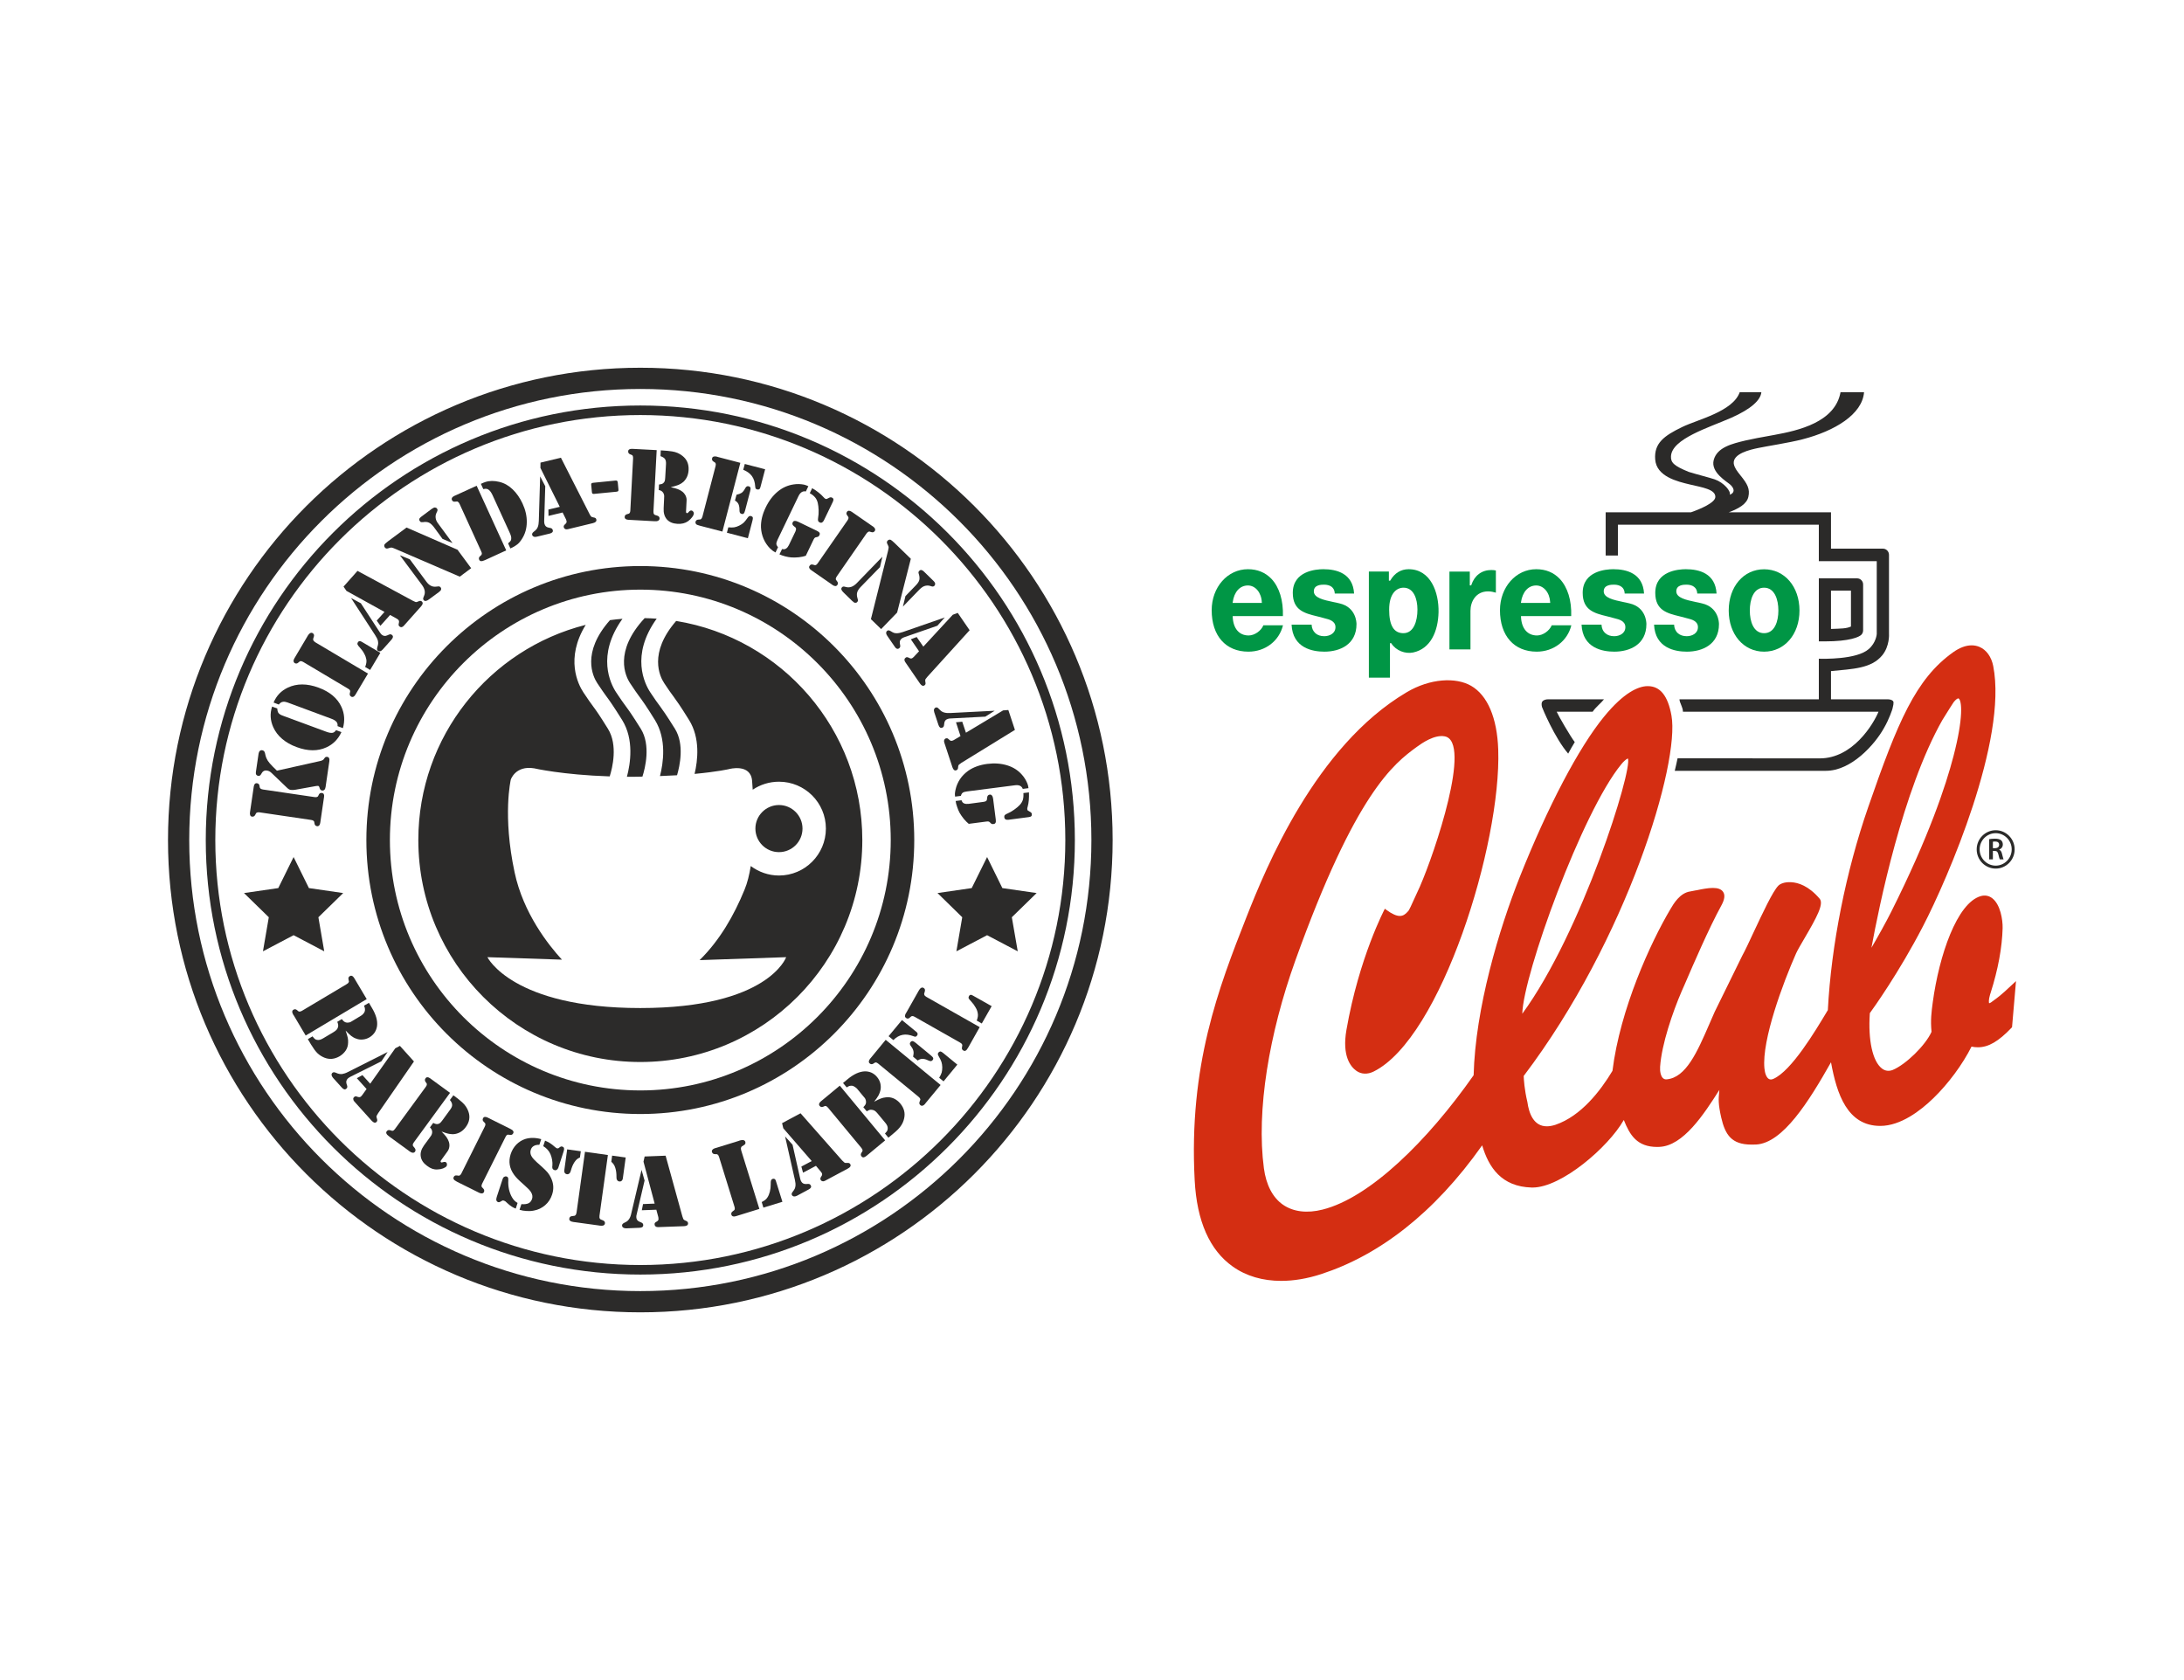 <?xml version="1.0" encoding="UTF-8"?>
<!DOCTYPE svg PUBLIC "-//W3C//DTD SVG 1.1//EN" "http://www.w3.org/Graphics/SVG/1.1/DTD/svg11.dtd">
<!-- Creator: CorelDRAW 2021.5 -->
<svg xmlns="http://www.w3.org/2000/svg" xml:space="preserve" width="325px" height="250px" version="1.1" style="shape-rendering:geometricPrecision; text-rendering:geometricPrecision; image-rendering:optimizeQuality; fill-rule:evenodd; clip-rule:evenodd"
viewBox="0 0 32500 25000"
 xmlns:xlink="http://www.w3.org/1999/xlink"
 xmlns:xodm="http://www.corel.com/coreldraw/odm/2003">
 <defs>
  <style type="text/css">
   <![CDATA[
    .fil0 {fill:none}
    .fil1 {fill:#2B2A29;fill-rule:nonzero}
    .fil4 {fill:#2C2B2A;fill-rule:nonzero}
    .fil2 {fill:#009645;fill-rule:nonzero}
    .fil3 {fill:#D42E12;fill-rule:nonzero}
   ]]>
  </style>
 </defs>
 <g id="Plan_x0020_1">
  <rect class="fil0" width="32500" height="25000"/>
  <g id="_2369106049392">
   <path class="fil1" d="M29698 12398c-132,0 -239,108 -239,241 0,133 107,242 239,242 131,0 238,-109 238,-242 0,-133 -107,-241 -238,-241zm0 527c-156,0 -283,-128 -283,-286 0,-157 127,-285 283,-285 155,0 282,128 282,285 0,158 -127,286 -282,286z"/>
   <path class="fil1" d="M29656 12621l33 0c38,0 60,-20 60,-50 0,-33 -22,-49 -58,-49 -18,0 -29,2 -35,3l0 96zm-55 -134c22,-4 52,-7 84,-7 44,0 73,7 94,24 16,15 25,36 25,62 0,39 -26,67 -55,76l0 1c22,9 35,30 42,59 10,39 19,74 24,86l-56 0c-5,-9 -12,-34 -21,-73 -9,-39 -22,-52 -54,-53l-28 0 0 126 -55 0 0 -301z"/>
   <path class="fil1" d="M27544 9323c-71,32 -147,30 -297,36l0 -570 297 0 0 534zm91 -717l-569 0 0 938 89 0c369,0 512,-64 546,-101 15,-17 24,-39 24,-62l0 -684c0,-50 -40,-91 -90,-91z"/>
   <path class="fil2" d="M18778 8972l-436 0 2 -11c21,-154 107,-249 226,-249 112,0 201,107 207,250l1 10zm-208 -502c-303,0 -539,268 -539,610 0,381 209,617 546,617 253,0 458,-160 515,-392l-292 0c-32,80 -129,151 -219,151 -142,0 -230,-104 -237,-278l0 -10 747 0c7,-233 -53,-429 -170,-554 -91,-95 -209,-144 -351,-144z"/>
   <path class="fil2" d="M23068 8972l-435 0 1 -11c22,-154 108,-249 226,-249 112,0 201,107 208,250l0 10zm-208 -502c-302,0 -539,268 -539,610 0,381 210,617 547,617 252,0 458,-160 515,-392l-292 0c-33,80 -130,151 -219,151 -142,0 -231,-104 -238,-278l0 -10 747 0c8,-233 -53,-429 -170,-554 -90,-95 -208,-144 -351,-144z"/>
   <path class="fil2" d="M19220 9295c16,349 312,402 488,402 231,0 478,-107 478,-410 0,-26 -7,-251 -251,-308 -30,-8 -61,-14 -95,-21 -142,-30 -289,-61 -289,-159 0,-99 115,-99 153,-99 45,0 84,11 111,31 30,23 46,56 48,101l287 0c-17,-299 -258,-362 -458,-362 -107,0 -454,26 -454,352 0,261 177,304 365,350 33,8 67,16 99,26l15 4c62,15 156,39 156,130 0,93 -87,135 -167,135 -52,0 -98,-15 -130,-43 -36,-32 -56,-76 -58,-129l-298 0z"/>
   <path class="fil2" d="M20884 9422c-143,0 -212,-115 -212,-351 0,-240 110,-326 214,-326 153,0 207,169 207,326 0,170 -55,351 -209,351zm-514 662l314 0 0 -513 19 0 3 5c68,105 205,158 324,133 257,-55 370,-311 377,-599 6,-295 -117,-640 -445,-640 -115,0 -209,58 -272,166l-3 5 -19 0 0 -136 -298 0 0 1579z"/>
   <path class="fil2" d="M21569 9663l313 0 0 -574c0,-139 82,-289 261,-289 45,0 83,9 117,19l0 -330c-19,-5 -42,-7 -68,-7 -142,0 -250,81 -297,222l-2 7 -21 0 0 -206 -303 0 0 1158z"/>
   <path class="fil2" d="M23535 9295c16,349 312,402 487,402 232,0 478,-107 478,-410 0,-26 -6,-251 -250,-308 -30,-8 -61,-14 -95,-21 -142,-30 -290,-61 -290,-159 0,-99 116,-99 154,-99 45,0 84,11 111,32 30,22 45,55 47,100l288 0c-17,-299 -258,-362 -458,-362 -107,0 -455,26 -455,352 0,261 178,304 366,350 33,8 67,16 99,26l15 4c62,15 155,39 155,130 0,93 -86,135 -167,135 -51,0 -98,-15 -129,-43 -37,-31 -57,-76 -59,-129l-297 0z"/>
   <path class="fil2" d="M24614 9295c16,349 312,402 488,402 231,0 478,-107 478,-410 0,-26 -7,-251 -251,-308 -30,-8 -61,-14 -95,-21 -142,-30 -289,-61 -289,-159 0,-99 115,-99 153,-99 45,0 84,11 111,32 30,22 46,55 48,100l287 0c-17,-299 -257,-362 -458,-362 -107,0 -454,26 -454,352 0,261 177,304 365,350 33,8 67,16 99,26l16 4c61,15 155,39 155,130 0,93 -87,135 -167,135 -52,0 -98,-15 -130,-43 -36,-31 -56,-76 -58,-129l-298 0z"/>
   <path class="fil2" d="M26251 9422c-157,0 -212,-174 -212,-337 0,-164 55,-340 212,-340 157,0 213,176 213,340 0,163 -56,337 -213,337zm0 -951c-305,0 -526,258 -526,614 0,354 221,612 526,612 305,0 527,-258 527,-612 0,-356 -222,-614 -527,-614z"/>
   <path class="fil1" d="M23434 11043c-66,-86 -242,-390 -269,-452l535 0c45,-68 126,-129 169,-185l-834 0c-28,0 -65,9 -82,31 -18,22 -13,54 -7,82 3,12 187,460 390,695 32,-60 65,-117 98,-171z"/>
   <path class="fil3" d="M24127 11372c31,-40 77,-80 98,-86 71,171 -682,2582 -1572,3799 14,-583 892,-3007 1474,-3713zm4777 -657c74,-120 158,-253 168,-266 33,-42 58,-57 70,-57 2,0 3,0 4,1 50,33 72,289 -75,854 -115,446 -371,1211 -929,2323 -72,144 -198,371 -293,533 110,-602 465,-2347 1055,-3388zm1023 3952c-145,138 -210,185 -249,212l-4 4c-9,6 -17,12 -24,17 -29,24 -44,28 -50,28 -4,-9 -10,-46 14,-128l9 -28c111,-349 170,-672 178,-960 3,-128 -34,-351 -152,-444 -50,-40 -110,-51 -172,-34 -357,101 -621,887 -715,1576 -20,150 -36,268 -19,444 -89,200 -381,486 -579,568 -59,22 -112,14 -160,-23 -138,-107 -207,-421 -179,-823 51,-70 435,-605 792,-1295 364,-703 1261,-2769 1044,-3871 -27,-136 -101,-240 -205,-284 -36,-15 -75,-23 -116,-23 -87,0 -180,35 -277,104 -556,397 -823,1035 -1260,2297 -334,961 -553,2064 -603,3028l-5 7c-187,313 -536,895 -805,1015 -27,12 -50,12 -68,1 -34,-20 -59,-80 -66,-160 -39,-420 277,-1270 471,-1707 21,-47 67,-126 121,-218 187,-319 296,-519 230,-597 -165,-193 -321,-240 -422,-245 -101,-7 -168,25 -193,52 -82,82 -232,404 -366,689 -60,130 -129,277 -171,353l-410 835c-25,56 -49,112 -73,167l-10 23c-176,405 -343,788 -630,814 -23,3 -42,-4 -58,-19 -30,-30 -46,-96 -41,-169 23,-334 187,-813 321,-1123l42 -95c135,-314 361,-838 550,-1184 49,-90 56,-157 22,-203 -27,-37 -76,-55 -150,-55 -74,0 -164,18 -244,35l-10 1c-30,6 -59,12 -82,16 -156,22 -250,186 -296,264 -292,492 -748,1483 -862,2406 -182,302 -468,672 -847,802 -46,15 -90,23 -130,23 -197,0 -266,-195 -289,-361 -45,-188 -53,-339 -55,-388 1545,-2040 2326,-4659 2199,-5363 -53,-295 -168,-438 -352,-438l-10 0c-127,4 -342,87 -644,458 -373,457 -831,1325 -1253,2386 -308,777 -659,1947 -685,2946 -687,980 -1547,1823 -2247,1999 -233,59 -438,33 -591,-73 -152,-106 -250,-294 -283,-542 -114,-855 76,-2000 469,-3094 896,-2493 1462,-2924 1805,-3175 80,-58 263,-186 416,-158 411,75 -146,1726 -366,2229l0 1c-8,16 -139,304 -140,305 -11,24 -21,42 -28,55l-18 21c-67,76 -142,98 -316,-29l-22 -17c0,0 -384,723 -572,1805 -67,385 61,546 149,608 72,51 165,55 256,10 1004,-497 1902,-3392 1854,-4791 -16,-471 -159,-808 -404,-949 -226,-130 -609,-112 -960,97 -1356,802 -2093,2611 -2381,3341 -416,1057 -863,2213 -772,3921 32,608 223,1040 567,1283 200,142 446,213 720,213 187,0 388,-33 596,-101 854,-278 1675,-897 2395,-1916 97,327 286,616 738,628l12 0c432,0 1128,-604 1353,-998l5 -7c89,225 197,401 497,401 11,0 21,-1 32,-1 355,-14 663,-485 893,-848 -1,11 -2,21 -3,31 -10,105 -16,175 30,379 59,256 152,404 450,404 22,0 45,0 69,-1 398,-21 784,-638 1115,-1224 86,474 244,947 733,947 302,0 596,-224 790,-412 223,-216 435,-503 568,-768 33,7 64,10 95,10 157,0 306,-87 500,-290l8 -9 59 -686 -73 68z"/>
   <path class="fil1" d="M28170 10432c-25,-26 -64,-26 -91,-26l-832 0 0 -420c324,-32 600,-37 763,-235 111,-136 101,-314 100,-323l0 -1172c0,-51 -41,-92 -91,-92l-772 0 0 -541 -1521 0c152,-56 267,-125 291,-228 27,-119 -13,-193 -118,-322 -55,-69 -87,-111 -99,-173 -17,-150 244,-209 366,-234 121,-26 463,-78 658,-129 480,-124 889,-371 915,-701 0,0 -109,1 -109,0l-241 0c-81,448 -629,571 -986,636 -206,37 -331,60 -425,82 -205,49 -425,102 -476,290 -50,188 202,325 250,371 62,60 64,119 -11,147 19,-52 -85,-180 -225,-229 -69,-24 -293,-81 -386,-111 -220,-90 -269,-138 -264,-233 13,-260 563,-426 894,-571 299,-132 439,-263 451,-382l-322 0c-102,289 -626,406 -856,518 -271,131 -420,241 -402,482 18,255 330,329 515,373 185,44 384,72 380,187 -3,84 -219,177 -362,227l-1270 0 0 643 182 0 0 -458 2990 0 0 542 862 0 0 1084c0,0 -7,127 -120,225 -178,157 -678,145 -742,143l0 604 -2074 0c3,55 52,118 52,185l2910 0c-76,185 -383,694 -873,694 -398,0 -1822,-1 -2117,-1 -12,60 -27,122 -42,186 230,0 2244,0 2250,0 378,0 727,-391 862,-634 81,-138 127,-285 128,-290 5,-27 27,-95 8,-114z"/>
   <path class="fil4" d="M9529 19212c-3707,0 -6713,-3005 -6713,-6712 0,-3708 3006,-6712 6713,-6712 3707,0 6712,3004 6712,6712 0,3707 -3005,6712 -6712,6712zm0 -13740c-3882,0 -7029,3146 -7029,7028 0,3882 3147,7028 7029,7028 3881,0 7028,-3146 7028,-7028 0,-3882 -3147,-7028 -7028,-7028z"/>
   <path class="fil4" d="M9529 18824c-3487,0 -6325,-2837 -6325,-6324 0,-3487 2838,-6324 6325,-6324 3487,0 6324,2837 6324,6324 0,3487 -2837,6324 -6324,6324zm0 -12790c-3572,0 -6467,2894 -6467,6466 0,3571 2895,6466 6467,6466 3571,0 6466,-2895 6466,-6466 0,-3572 -2895,-6466 -6466,-6466z"/>
   <path class="fil4" d="M5143 15335c15,45 26,80 32,107 5,25 7,50 5,75 -1,41 -12,79 -34,113 -22,34 -53,63 -91,87 -76,44 -152,52 -228,21 -39,-16 -74,-38 -104,-67 -30,-30 -61,-73 -95,-129l-47 -79 70 -42c12,17 23,29 32,37 10,9 22,14 36,16 25,5 54,-2 89,-23l151 -90c22,-13 39,-26 49,-37 11,-11 18,-25 22,-41 3,-12 4,-24 2,-35 -1,-11 -6,-25 -13,-43l68 -41c12,15 21,27 30,34 8,7 19,12 30,16 11,3 23,4 37,2 13,-1 25,-4 34,-9l37 -22 114 -69c12,-7 24,-16 35,-28 10,-12 18,-23 22,-33 5,-14 7,-29 5,-42 -1,-14 -5,-29 -14,-48l73 -43 45 76c60,100 86,191 76,269 -5,35 -17,68 -36,97 -20,29 -45,53 -77,72 -31,18 -64,29 -99,32 -36,4 -69,-1 -101,-14 -25,-8 -48,-22 -71,-39 -22,-18 -50,-44 -84,-80zm314 -468l-908 542 -176 -297 -11 -16c-9,-17 -14,-31 -13,-44 1,-11 7,-21 18,-27 18,-11 35,-9 52,5 13,12 22,18 24,20 2,1 7,2 12,3 11,1 23,-3 39,-12l666 -397c16,-9 25,-18 29,-28 3,-5 4,-9 3,-13 0,-2 -2,-13 -6,-30 -5,-22 2,-38 20,-48 12,-7 23,-8 34,-2 11,4 21,15 31,31l10 17 176 296z"/>
   <path class="fil4" d="M5951 15563l209 232 -533 770c-8,13 -16,26 -22,38 -4,10 -3,23 3,39 5,14 7,25 6,32 -1,7 -5,15 -12,22 -20,18 -43,11 -71,-19l-258 -286c-11,-12 -16,-24 -16,-36 -2,-12 3,-22 12,-30 8,-7 15,-10 21,-11 7,-1 18,2 33,8 11,3 20,5 28,4 7,-1 14,-4 21,-10 6,-6 12,-12 16,-18l67 -93 -145 -161 83 -46 116 128 373 -527 69 -36zm-183 91l-92 138 -464 232c-13,7 -24,15 -34,23 -24,22 -31,49 -21,81l9 28c6,18 1,33 -12,44 -19,18 -41,13 -66,-15l-132 -146c-13,-15 -20,-29 -22,-42 -1,-14 3,-25 14,-34 11,-10 28,-10 50,0 21,10 38,15 50,17 13,3 27,3 43,2 25,-4 54,-13 86,-30l591 -298z"/>
   <path class="fil4" d="M6571 16838c34,34 58,62 74,84 15,22 27,46 35,70 8,26 10,51 6,76 -4,25 -13,47 -28,67l-94 130c-9,13 -10,22 -2,29 4,3 7,4 11,4 4,0 10,-2 18,-4 20,-7 36,-6 47,2 7,5 12,14 13,27 1,12 0,22 -6,30 -9,13 -27,23 -53,34 -25,9 -53,14 -82,15 -27,2 -53,-2 -77,-10 -25,-9 -51,-23 -78,-44 -55,-40 -86,-86 -94,-141 -8,-54 9,-108 50,-165l77 -105c17,-24 27,-37 29,-41 10,-18 15,-37 14,-56 -1,-23 -12,-44 -33,-64l49 -67c25,14 45,19 61,18 14,-1 26,-6 36,-13 10,-7 22,-20 36,-39l121 -166c19,-26 29,-49 27,-69 0,-21 -11,-45 -33,-72l51 -69 17 11c46,34 84,65 114,92 45,40 77,88 95,143 26,78 13,153 -40,225 -42,58 -96,93 -160,104 -27,5 -54,4 -82,-1 -29,-4 -68,-16 -119,-35zm126 -576l-538 736c-12,16 -17,29 -16,41 0,7 2,11 4,15 2,3 10,13 23,28 16,20 18,39 5,57 -8,10 -20,16 -36,14 -11,-1 -26,-7 -45,-21l-21 -16 -279 -203 -16 -13c-15,-11 -24,-22 -28,-33 -5,-12 -3,-22 5,-33 13,-17 29,-22 50,-16 17,6 27,9 30,9 3,1 7,0 13,-2 9,-2 19,-11 30,-26l458 -626c11,-14 16,-27 16,-37 0,-6 -1,-10 -2,-13 -2,-2 -8,-11 -18,-25 -12,-18 -12,-36 0,-52 7,-11 18,-17 29,-16 13,0 26,6 42,17l16 12 278 203z"/>
   <path class="fil4" d="M7113 17740l-310 -154 -17 -10c-17,-8 -28,-17 -34,-28 -6,-11 -6,-22 0,-34 9,-19 24,-26 46,-23 18,3 29,4 32,4 2,0 7,-1 11,-5 9,-4 18,-14 26,-31l346 -693c9,-16 12,-30 10,-40 -1,-6 -2,-9 -4,-12 -2,-3 -9,-10 -22,-23 -15,-14 -19,-32 -9,-51 5,-11 14,-18 26,-20 12,-1 27,2 44,10l17 9 310 154 18 10c17,7 28,17 34,28 6,10 6,22 0,33 -10,19 -25,27 -47,23 -17,-2 -28,-3 -31,-3 -3,-1 -7,1 -12,3 -9,5 -18,16 -25,32l-347 694c-8,16 -11,29 -9,39 1,6 2,10 4,12 2,3 9,11 22,23 15,16 18,33 9,52 -6,11 -15,18 -27,19 -12,2 -27,-1 -43,-9l-18 -9z"/>
   <path class="fil4" d="M8084 17055l27 -82c28,12 53,24 73,37 19,12 47,33 81,63 8,7 16,12 22,14 9,3 17,2 24,-2l23 -17c12,-8 23,-11 34,-6 13,4 22,11 25,23 3,11 1,28 -6,48l-79 244c-5,13 -13,24 -24,31 -11,6 -23,8 -35,3 -11,-3 -18,-9 -25,-19 -3,-5 -5,-11 -5,-17 -2,-7 -1,-17 1,-31 2,-27 1,-53 -4,-83 -5,-31 -13,-58 -24,-85 -22,-51 -58,-91 -108,-121zm-30 -104l-28 84c-33,-1 -61,5 -82,17 -22,12 -37,31 -45,56 -8,25 -8,48 -1,71 7,22 23,48 48,74 16,18 56,55 119,110 37,34 66,62 85,85 20,24 36,51 50,81 38,80 44,161 16,246 -20,63 -55,116 -103,158 -49,42 -105,70 -170,81 -34,7 -71,9 -109,6 -38,-2 -73,-8 -103,-18l28 -84c46,4 81,-1 106,-13 25,-12 42,-34 53,-66 10,-32 5,-66 -17,-101 -14,-23 -44,-55 -92,-97 -52,-46 -86,-78 -105,-97 -19,-19 -36,-39 -52,-60 -71,-97 -88,-199 -53,-309 18,-56 47,-104 85,-144 39,-39 84,-67 134,-83 71,-21 149,-21 236,3zm-352 949l-27 84c-40,-13 -81,-40 -122,-78 -16,-15 -26,-24 -32,-29 -6,-4 -13,-8 -19,-10 -10,-3 -18,-4 -24,-3 -6,2 -16,8 -31,17 -12,8 -24,10 -34,7 -27,-9 -35,-34 -21,-77l88 -268c4,-14 12,-25 23,-31 11,-7 22,-9 34,-6 11,3 18,9 23,18 3,9 5,22 4,40 -3,46 1,91 10,134 10,44 25,84 45,118 20,36 48,65 83,84z"/>
   <path class="fil4" d="M9311 17224l-43 314c-2,14 -8,25 -18,34 -10,8 -21,11 -34,9 -13,-2 -23,-8 -30,-17 -8,-10 -12,-22 -12,-37l-1 -48c-2,-48 -11,-92 -28,-130 -11,-23 -27,-43 -48,-61l12 -92 202 28zm-265 -37l-125 902c-3,19 -1,35 5,44 4,6 8,9 11,12 3,1 15,6 34,14 24,9 34,25 31,47 -2,13 -10,24 -25,30 -11,4 -27,5 -50,2l-26 -4 -342 -47 -25 -3c-22,-3 -39,-9 -50,-18 -10,-9 -15,-20 -12,-33 3,-23 17,-35 42,-37 21,-3 33,-5 37,-5 3,-1 7,-4 12,-8 8,-8 14,-22 17,-42l125 -902 341 48zm-606 -84l203 28 -13 93c-26,11 -47,25 -63,45 -27,32 -47,71 -62,117l-14 46c-5,15 -12,26 -22,33 -9,7 -20,10 -33,8 -13,-2 -23,-8 -31,-18 -7,-11 -10,-23 -8,-38l43 -314z"/>
   <path class="fil4" d="M9593 17209l312 -12 249 902c5,16 10,30 15,42 6,9 16,17 33,23 13,5 23,10 28,16 5,6 8,13 9,23 1,27 -19,41 -59,43l-387 14c-15,0 -28,-3 -37,-10 -10,-8 -14,-16 -15,-30 -1,-9 1,-18 5,-23 4,-5 13,-12 27,-20 10,-6 17,-11 21,-18 4,-6 6,-14 5,-23 0,-9 -1,-17 -2,-23l-30 -112 -216 8 18 -92 173 -7 -166 -624 17 -77zm-46 199l45 159 -118 505c-4,14 -6,28 -5,41 1,32 17,55 48,67l28 12c17,7 26,19 27,37 1,26 -17,40 -55,41l-197 8c-19,0 -34,-3 -45,-10 -12,-8 -18,-19 -18,-33 -1,-15 10,-28 32,-39 21,-9 37,-19 46,-26 10,-8 19,-19 28,-32 14,-22 25,-50 32,-86l152 -644z"/>
   <path class="fil4" d="M11360 17970l-25 -83c22,-11 39,-23 52,-32 13,-10 23,-22 33,-37 15,-22 27,-50 36,-85 9,-34 13,-70 13,-108 -1,-29 1,-50 5,-61 4,-10 12,-18 25,-22 14,-4 26,-1 36,8 4,5 9,15 14,32l94 301 -283 87zm-60 19l-329 102 -20 6c-17,6 -32,6 -43,3 -12,-4 -20,-12 -24,-24 -6,-20 0,-37 17,-49 15,-11 23,-17 26,-20 2,-1 4,-5 6,-11 3,-9 2,-22 -3,-39l-230 -742c-6,-17 -12,-29 -21,-34 -4,-4 -8,-6 -11,-6 -3,-1 -14,-1 -31,-1 -22,-1 -36,-11 -42,-32 -4,-11 -2,-23 6,-32 7,-10 19,-18 37,-24l19 -5 330 -102 25 -9c22,-6 39,-8 50,-5 15,4 25,13 29,25 7,22 -1,40 -23,51 -18,11 -28,18 -31,20 -3,3 -6,7 -8,13 -5,11 -5,26 1,45l270 870z"/>
   <path class="fil4" d="M11683 16911l111 123 114 506c3,15 8,28 14,39 15,28 39,41 72,40l30 -2c20,-1 33,6 41,23 13,22 2,42 -32,60l-173 93c-17,8 -32,12 -46,10 -13,-2 -23,-8 -30,-21 -7,-13 -3,-30 13,-49 14,-18 24,-33 29,-44 5,-11 9,-25 11,-41 3,-25 0,-56 -8,-91l-146 -646zm-45 -198l275 -147 619 702c11,11 22,22 32,30 9,7 22,9 39,7 14,-1 25,-1 32,2 7,3 13,8 18,16 13,24 1,46 -35,65l-340 182c-14,7 -26,10 -38,7 -12,-2 -21,-8 -27,-19 -5,-10 -6,-17 -5,-24 1,-6 6,-17 15,-30 7,-9 10,-18 11,-25 1,-8 -1,-15 -5,-24 -5,-8 -9,-14 -13,-19l-74 -88 -192 102 -25 -91 154 -82 -423 -488 -18 -76z"/>
   <path class="fil4" d="M13008 16394c42,-23 75,-38 100,-48 25,-9 49,-15 73,-17 41,-6 80,0 118,16 37,17 70,42 99,77 56,68 75,142 56,222 -9,41 -26,79 -50,112 -24,35 -62,73 -113,114l-71 59 -51 -62c14,-15 25,-27 32,-38 6,-11 9,-24 9,-38 2,-25 -11,-54 -37,-85l-112 -135c-16,-20 -31,-34 -43,-42 -13,-8 -28,-14 -45,-15 -12,-2 -24,-1 -34,2 -11,4 -24,11 -41,21l-51 -62c13,-14 23,-25 29,-35 6,-9 9,-20 11,-32 1,-11 0,-23 -3,-36 -3,-14 -9,-24 -15,-33l-27 -32 -85 -103c-10,-11 -20,-21 -34,-29 -13,-9 -25,-15 -36,-18 -15,-2 -29,-2 -42,1 -13,3 -28,11 -45,23l-55 -66 69 -57c90,-75 175,-113 254,-116 36,-1 70,6 102,20 31,15 59,37 82,65 23,28 39,59 48,93 8,35 9,69 2,102 -6,26 -15,51 -28,76 -14,25 -36,57 -66,96zm-511 -239l675 814 -265 220 -16 13c-15,12 -28,18 -40,20 -12,1 -22,-4 -30,-14 -14,-16 -15,-33 -3,-52 9,-15 15,-24 16,-27 1,-2 2,-7 1,-13 0,-10 -6,-22 -18,-36l-495 -597c-12,-14 -22,-22 -32,-25 -6,-1 -10,-1 -13,-1 -3,1 -13,5 -29,12 -20,8 -37,4 -51,-13 -8,-10 -11,-21 -7,-32 3,-12 12,-24 26,-36l16 -13 265 -220z"/>
   <path class="fil4" d="M14041 16091l-65 -53c18,-29 30,-56 37,-78 6,-23 9,-49 9,-79 -1,-29 -5,-55 -12,-78 -8,-23 -20,-50 -39,-81 -9,-15 -14,-27 -15,-35 0,-8 2,-17 10,-26 9,-10 19,-15 29,-15 10,2 23,9 39,22l212 174 -205 249zm-384 -310l-69 -57c7,-33 10,-60 5,-82 -4,-22 -14,-44 -32,-67 -12,-17 -20,-29 -21,-39 -2,-10 1,-20 9,-29 11,-13 23,-18 37,-14 7,1 20,10 39,24l228 188c18,15 30,28 33,38 4,11 1,21 -8,32 -7,9 -16,14 -26,15 -10,0 -22,-3 -38,-10 -34,-17 -62,-24 -87,-24 -25,0 -49,9 -70,25zm-434 -362l199 -240 212 174c13,9 19,20 21,29 2,9 -2,19 -10,30 -7,9 -15,13 -21,14 -7,2 -18,-1 -32,-7 -59,-22 -112,-30 -161,-20 -48,9 -94,35 -137,78l-71 -58zm-43 54l817 672 -220 266 -12 16c-12,14 -24,23 -35,26 -12,3 -23,1 -33,-7 -17,-14 -20,-30 -13,-51 7,-17 10,-26 11,-29 1,-4 1,-8 -1,-13 -3,-10 -11,-21 -25,-32l-599 -493c-13,-11 -26,-18 -36,-18 -5,-1 -10,-1 -12,1 -4,2 -12,7 -27,17 -19,11 -36,10 -52,-3 -10,-8 -15,-19 -14,-30 1,-13 7,-26 19,-41l13 -15 219 -266z"/>
   <path class="fil4" d="M14610 15230l-75 -43c8,-24 14,-45 16,-60 3,-16 2,-32 -1,-49 -4,-28 -14,-56 -32,-86 -17,-31 -39,-61 -65,-89 -20,-21 -33,-36 -38,-47 -4,-11 -2,-21 4,-33 7,-13 17,-20 31,-20 7,1 17,5 32,14l275 155 -147 258zm-31 54l-169 300 -11 17c-9,17 -19,28 -29,33 -12,6 -23,5 -34,-2 -19,-10 -26,-26 -21,-47 3,-18 5,-28 5,-31 0,-4 -1,-8 -3,-13 -4,-9 -14,-19 -30,-27l-675 -383c-15,-9 -28,-13 -39,-11 -5,0 -9,1 -12,3 -3,2 -10,9 -23,20 -17,16 -34,18 -52,7 -11,-7 -18,-16 -19,-27 -1,-12 3,-27 12,-43l11 -17 170 -301 13 -23c11,-20 22,-32 32,-38 14,-8 26,-8 38,-1 20,11 26,28 19,53 -6,19 -9,31 -10,36 0,4 1,8 3,14 4,12 14,22 32,32l792 449z"/>
   <path class="fil4" d="M4121 11468l640 -143c17,-3 31,-8 40,-14 10,-5 17,-12 23,-23 7,-9 12,-16 15,-19 8,-6 18,-8 30,-7 27,5 38,26 32,65l-56 384c-3,19 -9,33 -18,42 -9,9 -21,12 -36,10 -16,-3 -27,-14 -34,-34 -3,-13 -7,-22 -10,-26 -3,-5 -8,-8 -15,-9 -3,-1 -12,0 -26,2l-307 55c-28,5 -52,6 -71,3 -18,-1 -36,-12 -55,-30l-231 -221c-21,-21 -45,-34 -71,-37 -14,-3 -29,-1 -42,5 -13,6 -23,15 -30,27l-16 26c-10,17 -23,24 -40,21 -14,-2 -24,-9 -32,-21 -4,-8 -5,-20 -3,-37l40 -273c3,-18 9,-31 19,-40 9,-9 21,-12 35,-10 22,4 35,17 41,42l10 43c4,18 14,42 32,71 13,21 37,49 71,84l65 64zm698 412l-50 342 -3 20c-2,19 -8,32 -17,41 -8,9 -18,13 -31,11 -21,-3 -34,-16 -37,-37 -3,-17 -5,-28 -6,-31 -1,-2 -3,-6 -7,-10 -8,-7 -20,-13 -38,-15l-767 -113c-18,-2 -32,-1 -41,4 -5,2 -8,5 -10,7 -2,3 -7,12 -15,28 -10,19 -25,27 -46,25 -13,-2 -22,-8 -27,-20 -5,-11 -7,-26 -4,-43l3 -21 50 -341 3 -21c3,-18 8,-32 17,-41 8,-9 19,-12 31,-10 21,3 34,15 37,37 3,17 5,28 7,31 0,3 3,6 7,9 7,8 20,13 37,16l768 113c28,4 47,-1 54,-15l11 -23c9,-18 24,-26 46,-23 26,4 37,24 31,60l-3 20z"/>
   <path class="fil4" d="M4149 10484l-78 -30c22,-51 50,-95 85,-132 35,-36 77,-66 127,-90 133,-63 285,-63 457,0 168,62 282,158 341,287 46,100 53,205 22,316l-80 -30c1,-13 1,-24 -1,-33 -2,-9 -6,-18 -12,-27 -16,-21 -44,-38 -84,-52l-650 -241c-26,-9 -47,-12 -65,-9 -13,2 -23,6 -32,12 -9,6 -19,15 -30,29zm-22 59c0,28 6,50 16,65 12,16 32,30 61,40l650 240c43,16 75,21 97,16 18,-4 35,-17 50,-39l80 29c-49,105 -122,180 -222,226 -129,60 -277,59 -445,-3 -85,-31 -156,-72 -215,-122 -59,-50 -103,-108 -133,-175 -22,-50 -35,-100 -38,-151 -3,-50 4,-102 21,-155l78 29z"/>
   <path class="fil4" d="M5508 9969l-74 -44c9,-25 15,-45 17,-60 3,-16 3,-32 1,-49 -5,-28 -14,-57 -31,-87 -16,-32 -37,-61 -63,-89 -21,-22 -32,-38 -37,-49 -4,-10 -3,-21 4,-33 8,-12 18,-19 32,-18 6,0 17,5 31,13l272 161 -152 255zm-32 54l-176 296 -10 17c-9,16 -20,27 -31,32 -11,5 -23,4 -33,-2 -19,-11 -25,-27 -21,-48 5,-18 6,-28 6,-31 1,-4 0,-7 -3,-12 -3,-10 -13,-20 -29,-28l-667 -397c-15,-9 -28,-13 -38,-12 -5,0 -10,1 -12,3 -3,2 -11,9 -25,20 -16,15 -33,16 -52,6 -10,-7 -16,-17 -17,-29 -1,-11 3,-26 13,-42l10 -17 176 -297 14 -24c11,-19 23,-31 33,-36 13,-8 27,-8 38,-1 20,12 26,30 18,54 -7,19 -10,32 -10,35 -1,4 0,9 2,15 4,11 14,22 31,33l783 465z"/>
   <path class="fil4" d="M5224 8899l146 78 283 434c8,13 17,23 26,32 24,21 52,26 82,12l28 -12c17,-7 32,-6 46,7 19,17 16,39 -9,68l-131 147c-13,14 -26,23 -39,26 -13,3 -25,-1 -36,-10 -11,-10 -12,-26 -5,-50 7,-22 11,-39 12,-51 1,-13 0,-27 -3,-43 -6,-25 -19,-52 -39,-82l-361 -556zm-112 -170l208 -234 824 445c14,7 28,13 40,18 11,3 24,0 39,-8 13,-6 23,-9 31,-9 8,0 16,3 23,9 20,18 17,42 -10,72l-257 289c-10,12 -22,19 -33,21 -12,2 -23,-2 -32,-10 -8,-7 -12,-13 -13,-20 -1,-7 0,-18 4,-34 3,-10 3,-20 1,-27 -1,-7 -5,-14 -13,-21 -6,-5 -13,-10 -18,-13l-101 -56 -144 161 -55 -77 116 -129 -566 -313 -44 -64z"/>
   <path class="fil4" d="M6734 8081l-149 -62 -127 -174c-26,-34 -51,-57 -75,-68 -24,-11 -54,-14 -89,-7 -12,1 -21,1 -28,0 -6,-3 -13,-8 -18,-16 -9,-10 -11,-22 -8,-32 3,-11 14,-22 30,-34l155 -116c22,-15 38,-22 49,-20 12,1 22,6 29,16 6,8 9,16 8,24 0,7 -6,20 -15,38 -14,28 -18,58 -11,89 4,23 17,49 39,77l210 285zm-783 182l148 60 247 334c22,29 44,49 68,60 23,12 50,16 80,12l27 -3c15,-2 27,3 37,16 7,9 9,21 5,32 -2,11 -14,23 -35,39l-144 106c-37,28 -64,31 -80,10 -6,-8 -8,-15 -7,-22 0,-7 4,-19 12,-37 24,-52 14,-106 -29,-165l-329 -442zm99 -413l758 330 203 275 -169 126 -963 -415c-21,-9 -37,-15 -47,-17 -10,-2 -21,-1 -32,3l-30 9c-8,3 -16,2 -24,0 -8,-3 -14,-8 -19,-14 -5,-7 -8,-15 -9,-24 -1,-9 1,-17 6,-24 5,-7 23,-23 54,-47l272 -202z"/>
   <path class="fil4" d="M7583 7923l-254 -556c-16,-34 -33,-59 -52,-75 -12,-10 -24,-16 -36,-18 -11,-2 -28,-1 -49,4l-36 -78c25,-12 46,-21 65,-27 63,-21 132,-21 208,-3 75,18 141,55 199,111 60,57 109,128 148,212 44,95 65,189 63,279 -1,91 -24,173 -71,246 -22,35 -45,63 -70,83 -24,19 -58,40 -103,60l-34 -76c17,-14 29,-25 34,-33 7,-7 10,-17 12,-28 2,-14 1,-28 -2,-42 -3,-15 -11,-34 -22,-59zm-490 -695l440 962 -314 144 -19 7c-16,8 -31,11 -43,9 -12,-2 -21,-9 -26,-20 -9,-21 -5,-37 11,-52 13,-12 21,-19 23,-21 2,-3 3,-7 4,-13 3,-9 0,-23 -8,-39l-322 -706c-7,-16 -16,-27 -25,-32 -4,-3 -9,-5 -11,-5 -4,0 -14,2 -32,3 -22,3 -37,-5 -46,-25 -5,-11 -4,-23 2,-33 6,-11 17,-19 34,-28l19 -8 313 -143z"/>
   <path class="fil4" d="M8043 6884l304 -73 424 834c7,15 15,27 23,38 7,9 19,13 36,16 14,2 24,6 31,10 6,5 11,11 13,21 6,26 -10,44 -49,54l-376 91c-15,3 -28,3 -39,-3 -10,-5 -18,-14 -20,-26 -3,-9 -2,-17 1,-23 2,-6 10,-15 22,-26 9,-7 15,-14 16,-21 4,-8 4,-16 1,-25 -2,-8 -4,-15 -7,-22l-51 -103 -210 51 -1 -95 169 -40 -288 -579 1 -79zm-5 205l76 146 -16 519c0,14 1,29 4,40 8,32 28,51 61,57l29 6c19,4 29,14 34,32 6,25 -9,42 -46,51l-191 46c-19,5 -34,5 -47,-1 -13,-5 -21,-15 -23,-28 -4,-14 4,-29 23,-44 19,-14 32,-26 40,-36 8,-9 15,-21 21,-36 9,-24 14,-54 15,-91l20 -661z"/>
   <path class="fil4" d="M9193 7179l10 104c1,12 0,20 -4,25 -5,5 -13,7 -25,9l-331 32c-12,2 -20,0 -26,-4 -5,-3 -8,-11 -9,-23l-10 -104c-2,-12 0,-20 4,-25 5,-4 12,-8 24,-9l332 -33c11,-1 20,0 25,4 5,4 8,12 10,24z"/>
   <path class="fil4" d="M9981 7250c48,9 83,20 109,30 25,9 47,23 67,38 21,18 36,38 47,61 10,23 15,46 13,71l-8 160c-1,17 4,25 15,26 4,0 7,-1 11,-3 3,-2 7,-7 12,-13 14,-17 28,-25 41,-24 9,0 17,5 26,15 8,10 12,19 11,29 -1,16 -9,35 -26,57 -16,22 -36,41 -59,58 -23,16 -47,27 -72,33 -25,6 -54,9 -88,7 -68,-4 -120,-26 -156,-66 -36,-42 -52,-97 -48,-167l6 -129c2,-30 2,-46 2,-51 -1,-21 -7,-39 -19,-55 -13,-18 -34,-31 -62,-35l4 -82c29,-3 49,-9 61,-19 11,-9 18,-19 23,-30 4,-12 7,-30 8,-53l12 -205c1,-33 -4,-57 -16,-74 -12,-16 -34,-30 -66,-41l4 -86 20 1c58,3 106,8 147,14 59,9 112,31 156,67 66,52 96,122 91,211 -4,72 -30,130 -77,175 -21,18 -44,33 -70,44 -26,11 -66,23 -119,36zm-209 -552l-48 910c-1,20 2,34 9,44 5,5 8,8 12,10 3,1 15,5 35,11 24,7 36,22 35,45 -1,13 -8,24 -22,31 -11,6 -27,9 -50,7l-26 -1 -345 -19 -20 -1c-18,-1 -33,-5 -42,-13 -11,-7 -15,-17 -14,-30 1,-21 12,-34 33,-40 18,-5 28,-8 30,-9 3,-1 7,-4 10,-8 6,-8 11,-21 11,-39l41 -775c1,-18 -1,-31 -7,-40 -3,-5 -5,-8 -8,-9 -3,-2 -13,-6 -29,-12 -21,-8 -30,-23 -29,-44 0,-13 6,-23 17,-29 10,-6 24,-9 43,-8l20 1 344 18z"/>
   <path class="fil4" d="M11083 6904l303 79 -70 265c-4,16 -9,26 -18,32 -7,5 -18,6 -31,3 -10,-3 -18,-8 -22,-13 -3,-6 -6,-17 -7,-32 -4,-63 -20,-114 -49,-154 -29,-40 -72,-71 -129,-93l23 -87zm-146 545l23 -87c33,-7 58,-17 77,-29 17,-13 34,-33 47,-58 9,-18 18,-30 26,-35 9,-6 19,-7 31,-4 16,4 25,13 28,27 1,8 0,23 -6,46l-75 286c-6,23 -13,39 -20,46 -8,8 -19,10 -33,6 -11,-3 -19,-9 -24,-17 -4,-9 -7,-22 -7,-40 1,-36 -5,-66 -15,-89 -11,-22 -28,-40 -52,-52zm-120 478l21 -80c34,3 63,3 86,0 24,-4 49,-12 75,-25 27,-13 49,-28 67,-44 17,-16 36,-40 56,-69 10,-15 19,-24 26,-28 8,-4 17,-5 27,-2 14,4 23,10 27,20 2,10 2,25 -4,45l-69 265 -312 -82zm200 -1040l-267 1023 -334 -87 -19 -6c-18,-4 -32,-10 -39,-20 -9,-9 -10,-20 -8,-33 6,-20 20,-31 41,-32 18,-1 29,-2 32,-3 3,-1 6,-2 11,-7 7,-6 14,-18 19,-35l195 -750c5,-18 5,-32 1,-42 -2,-4 -4,-8 -6,-10 -3,-2 -12,-8 -27,-18 -18,-12 -24,-27 -19,-48 3,-13 10,-21 23,-25 11,-4 26,-4 44,0l19 6 334 87z"/>
   <path class="fil4" d="M12050 7339l36 -75c73,43 128,88 167,132 12,13 21,22 29,26 7,3 14,4 20,3 5,-2 18,-8 38,-19 14,-7 27,-8 40,-2 13,6 20,14 22,23 2,11 -1,24 -9,41l-131 272c-17,35 -38,46 -64,34 -14,-7 -21,-15 -24,-24 -3,-10 -3,-27 1,-50 6,-30 8,-66 7,-109 -2,-44 -6,-80 -13,-108 -8,-32 -21,-60 -40,-82 -18,-22 -44,-43 -79,-62zm-59 931c-28,10 -62,17 -102,22 -40,4 -77,5 -110,3 -30,-2 -61,-8 -94,-16 -34,-9 -62,-19 -86,-30l39 -79c15,3 27,4 36,3 8,-2 17,-6 26,-12 15,-10 28,-27 39,-49l98 -204c8,-18 11,-34 8,-44 -1,-7 -3,-11 -6,-14 -2,-2 -12,-10 -28,-23 -20,-16 -25,-35 -14,-55 5,-13 15,-19 29,-21 13,-1 30,3 51,13l23 11 255 123c21,10 34,20 40,30 6,10 6,22 -2,37 -4,9 -9,15 -15,19 -7,4 -16,7 -28,9 -13,2 -22,6 -26,10 -5,4 -12,14 -19,29l-114 238zm38 -1035l-37 78c-45,-10 -82,13 -109,68l-312 650c-12,25 -18,46 -18,63 1,14 9,30 25,48l-38 79c-15,-8 -28,-16 -39,-24 -11,-8 -25,-21 -43,-37 -40,-41 -72,-88 -95,-141 -23,-54 -36,-110 -39,-171 -3,-94 20,-192 69,-294 47,-100 108,-179 180,-239 72,-60 152,-95 239,-107 51,-8 100,-6 150,3 20,4 43,13 67,24z"/>
   <path class="fil4" d="M12373 8693l-284 -197 -17 -12c-15,-10 -25,-21 -29,-32 -5,-12 -3,-23 5,-33 11,-18 28,-24 49,-17 17,5 27,8 30,8 3,0 7,0 13,-2 9,-3 19,-12 29,-27l443 -638c10,-15 15,-27 14,-37 1,-6 -1,-10 -2,-13 -1,-3 -8,-11 -18,-26 -13,-17 -14,-34 -2,-51 7,-11 17,-16 29,-16 13,0 26,5 42,16l16 11 284 197 17 11c15,11 25,23 29,33 4,12 3,23 -4,34 -13,17 -29,23 -50,16 -17,-5 -27,-8 -30,-9 -3,0 -7,1 -13,3 -9,3 -19,13 -30,27l-442 638c-10,14 -15,28 -15,38 0,5 1,9 3,12 1,3 7,11 19,26 13,17 13,34 1,52 -7,10 -17,16 -29,16 -12,0 -27,-6 -42,-16l-16 -12z"/>
   <path class="fil4" d="M13436 9027l38 -157 149 -154c31,-31 50,-59 57,-84 6,-26 4,-56 -7,-90 -4,-11 -6,-20 -5,-27 1,-7 5,-14 12,-21 10,-10 20,-14 31,-12 11,2 24,9 38,23l138 135c20,19 29,34 29,46 1,11 -3,22 -10,30 -8,7 -15,11 -23,12 -7,1 -21,-2 -40,-9 -30,-9 -59,-8 -90,3 -21,8 -45,25 -71,51l-246 254zm118 -712l-204 800 -238 246 -152 -148 255 -1017c5,-21 8,-37 9,-48 0,-11 -3,-22 -9,-32l-13 -28c-4,-8 -5,-16 -4,-23 2,-8 5,-15 11,-21 6,-6 13,-10 22,-13 8,-2 17,-2 24,2 9,4 27,19 55,45l244 237zm-423 -31l-36 155 -290 298c-25,26 -41,51 -49,77 -7,25 -6,51 2,80l7 26c4,15 1,28 -9,39 -9,9 -19,12 -31,11 -11,-1 -25,-10 -45,-29l-128 -125c-34,-32 -41,-57 -22,-77 6,-7 13,-10 21,-11 7,-1 19,2 38,7 54,15 107,-4 158,-55l384 -396z"/>
   <path class="fil4" d="M14252 9120l177 258 -629 693c-11,12 -20,24 -28,35 -5,10 -6,22 -2,40 3,13 4,25 2,33 -2,7 -7,13 -14,19 -23,15 -45,6 -68,-27l-219 -319c-9,-13 -13,-25 -12,-37 1,-12 7,-21 17,-28 8,-7 16,-9 23,-8 6,0 17,4 31,11 10,6 20,9 27,9 7,0 15,-3 22,-8 7,-6 14,-11 18,-15l79 -85 -122 -178 87 -34 99 143 438 -474 74 -28zm-193 68l-110 123 -490 170c-14,5 -27,11 -37,18 -27,19 -37,44 -31,77l5 29c3,19 -3,33 -18,43 -21,15 -43,7 -63,-24l-112 -163c-11,-15 -16,-29 -16,-44 0,-13 6,-24 18,-32 12,-9 29,-6 50,7 20,13 36,21 47,25 12,4 26,6 42,6 26,0 55,-6 90,-18l625 -217z"/>
   <path class="fil4" d="M15005 10565l98 296 -796 490c-14,10 -26,19 -36,27 -8,8 -13,20 -13,37 -1,14 -4,26 -8,32 -4,6 -10,12 -20,15 -25,9 -44,-7 -57,-45l-121 -367c-5,-15 -5,-28 -1,-39 4,-11 12,-19 24,-23 10,-3 18,-3 24,-1 6,3 15,9 27,21 8,8 16,13 23,15 7,2 15,1 24,-2 8,-2 15,-6 21,-9l99 -59 -67 -205 93 -9 55 164 553 -332 78 -6zm-203 11l-140 88 -518 27c-15,0 -29,3 -40,7 -31,9 -49,31 -52,64l-4 30c-2,19 -11,31 -29,37 -24,8 -42,-6 -54,-42l-62 -187c-6,-18 -7,-34 -3,-47 5,-12 13,-21 26,-25 15,-5 30,1 46,21 16,16 29,28 39,35 11,8 23,14 38,18 25,7 55,10 92,8l661 -34z"/>
   <path class="fil4" d="M15229 11801l83 -10c3,85 -3,155 -19,212 -6,17 -8,30 -6,38 1,8 3,14 7,19 5,3 17,10 37,22 14,7 22,18 23,31 2,15 -1,25 -8,33 -7,6 -19,11 -38,13l-299 39c-39,5 -60,-7 -64,-36 -2,-14 0,-25 8,-33 6,-8 21,-16 42,-25 28,-12 60,-30 96,-55 35,-25 63,-48 82,-69 23,-24 39,-50 48,-78 8,-28 11,-62 8,-101zm-813 458c-23,-18 -47,-43 -73,-73 -26,-32 -47,-63 -63,-91 -14,-27 -27,-56 -37,-88 -12,-33 -19,-62 -22,-88l87 -11c5,14 11,25 17,32 7,7 14,12 24,16 17,7 38,8 63,6l224 -30c20,-2 34,-8 42,-17 4,-4 7,-8 7,-12 2,-4 3,-16 5,-36 3,-26 16,-40 38,-43 13,-2 25,3 33,14 9,10 15,27 18,49l3 26 36 281c3,23 2,40 -4,50 -5,10 -15,17 -31,18 -10,1 -18,1 -25,-2 -7,-3 -15,-9 -23,-19 -8,-9 -16,-14 -23,-16 -6,-2 -18,-2 -34,0l-262 34zm889 -531l-85 11c-17,-44 -56,-62 -116,-54l-716 92c-28,3 -49,10 -62,19 -12,9 -21,24 -27,47l-86 11c-3,-16 -3,-32 -3,-45 1,-15 4,-33 9,-57 12,-56 34,-108 66,-157 32,-48 73,-89 122,-125 77,-54 172,-88 284,-103 110,-14 209,-6 299,22 89,28 163,75 220,142 34,38 59,81 78,127 8,19 14,42 17,70z"/>
   <polygon class="fil4" points="14689,12753 14916,13215 15426,13289 15057,13649 15145,14156 14689,13916 14232,14156 14319,13649 13951,13289 14460,13215 "/>
   <polygon class="fil4" points="4369,12753 4597,13215 5107,13289 4738,13649 4825,14156 4369,13916 3913,14156 4000,13649 3631,13289 4141,13215 "/>
   <path class="fil4" d="M10062 9240c-415,477 -244,828 -177,927 65,100 101,148 135,194 50,69 98,134 234,353 168,270 130,601 82,802 352,-33 514,-72 514,-72 0,0 322,-88 342,176 3,35 6,79 9,131 112,-75 246,-119 391,-119 385,0 698,312 698,697 0,386 -313,699 -698,699 -158,0 -303,-54 -420,-141 -21,129 -50,250 -93,353 -156,381 -367,750 -668,1047l1288 -44c0,0 -267,757 -2171,757 -1904,0 -2275,-757 -2275,-757l1109 37c-202,-220 -575,-691 -704,-1298 -182,-849 -57,-1381 -57,-1381 0,0 68,-214 348,-168 0,0 418,97 1124,120 40,-126 124,-466 -26,-708 -131,-211 -174,-270 -224,-338 -34,-47 -72,-98 -141,-203 -80,-121 -274,-505 34,-1006 -1431,361 -2491,1658 -2491,3202 0,1825 1479,3303 3303,3303 1825,0 3304,-1478 3304,-3303 0,-1643 -1199,-3005 -2770,-3260zm1880 3089c0,-192 -157,-350 -350,-350 -194,0 -351,158 -351,350 0,194 157,351 351,351 193,0 350,-157 350,-351zm-2431 -1968c51,69 99,134 235,353 177,285 125,639 75,834 91,-3 175,-7 254,-12 41,-139 112,-460 -31,-691 -132,-211 -175,-270 -224,-338 -35,-47 -73,-98 -142,-203 -85,-128 -299,-552 94,-1098 -59,-4 -119,-7 -179,-8 -463,499 -285,866 -216,969 65,100 101,148 134,194zm-488 0c51,69 98,134 235,353 180,289 123,651 71,845 65,0 131,0 199,-2 11,0 21,0 32,-1 40,-124 127,-468 -24,-711 -132,-211 -175,-270 -225,-338 -34,-47 -72,-98 -141,-203 -85,-128 -298,-551 93,-1096 -63,5 -124,11 -186,20 -428,483 -255,838 -188,939 66,100 101,148 134,194z"/>
   <path class="fil4" d="M9529 8423c-2252,0 -4077,1826 -4077,4077 0,2252 1825,4077 4077,4077 2251,0 4076,-1825 4076,-4077 0,-2251 -1825,-4077 -4076,-4077zm0 351c2054,0 3726,1671 3726,3726 0,2055 -1672,3726 -3726,3726 -2055,0 -3727,-1671 -3727,-3726 0,-2055 1672,-3726 3727,-3726z"/>
  </g>
 </g>
</svg>
